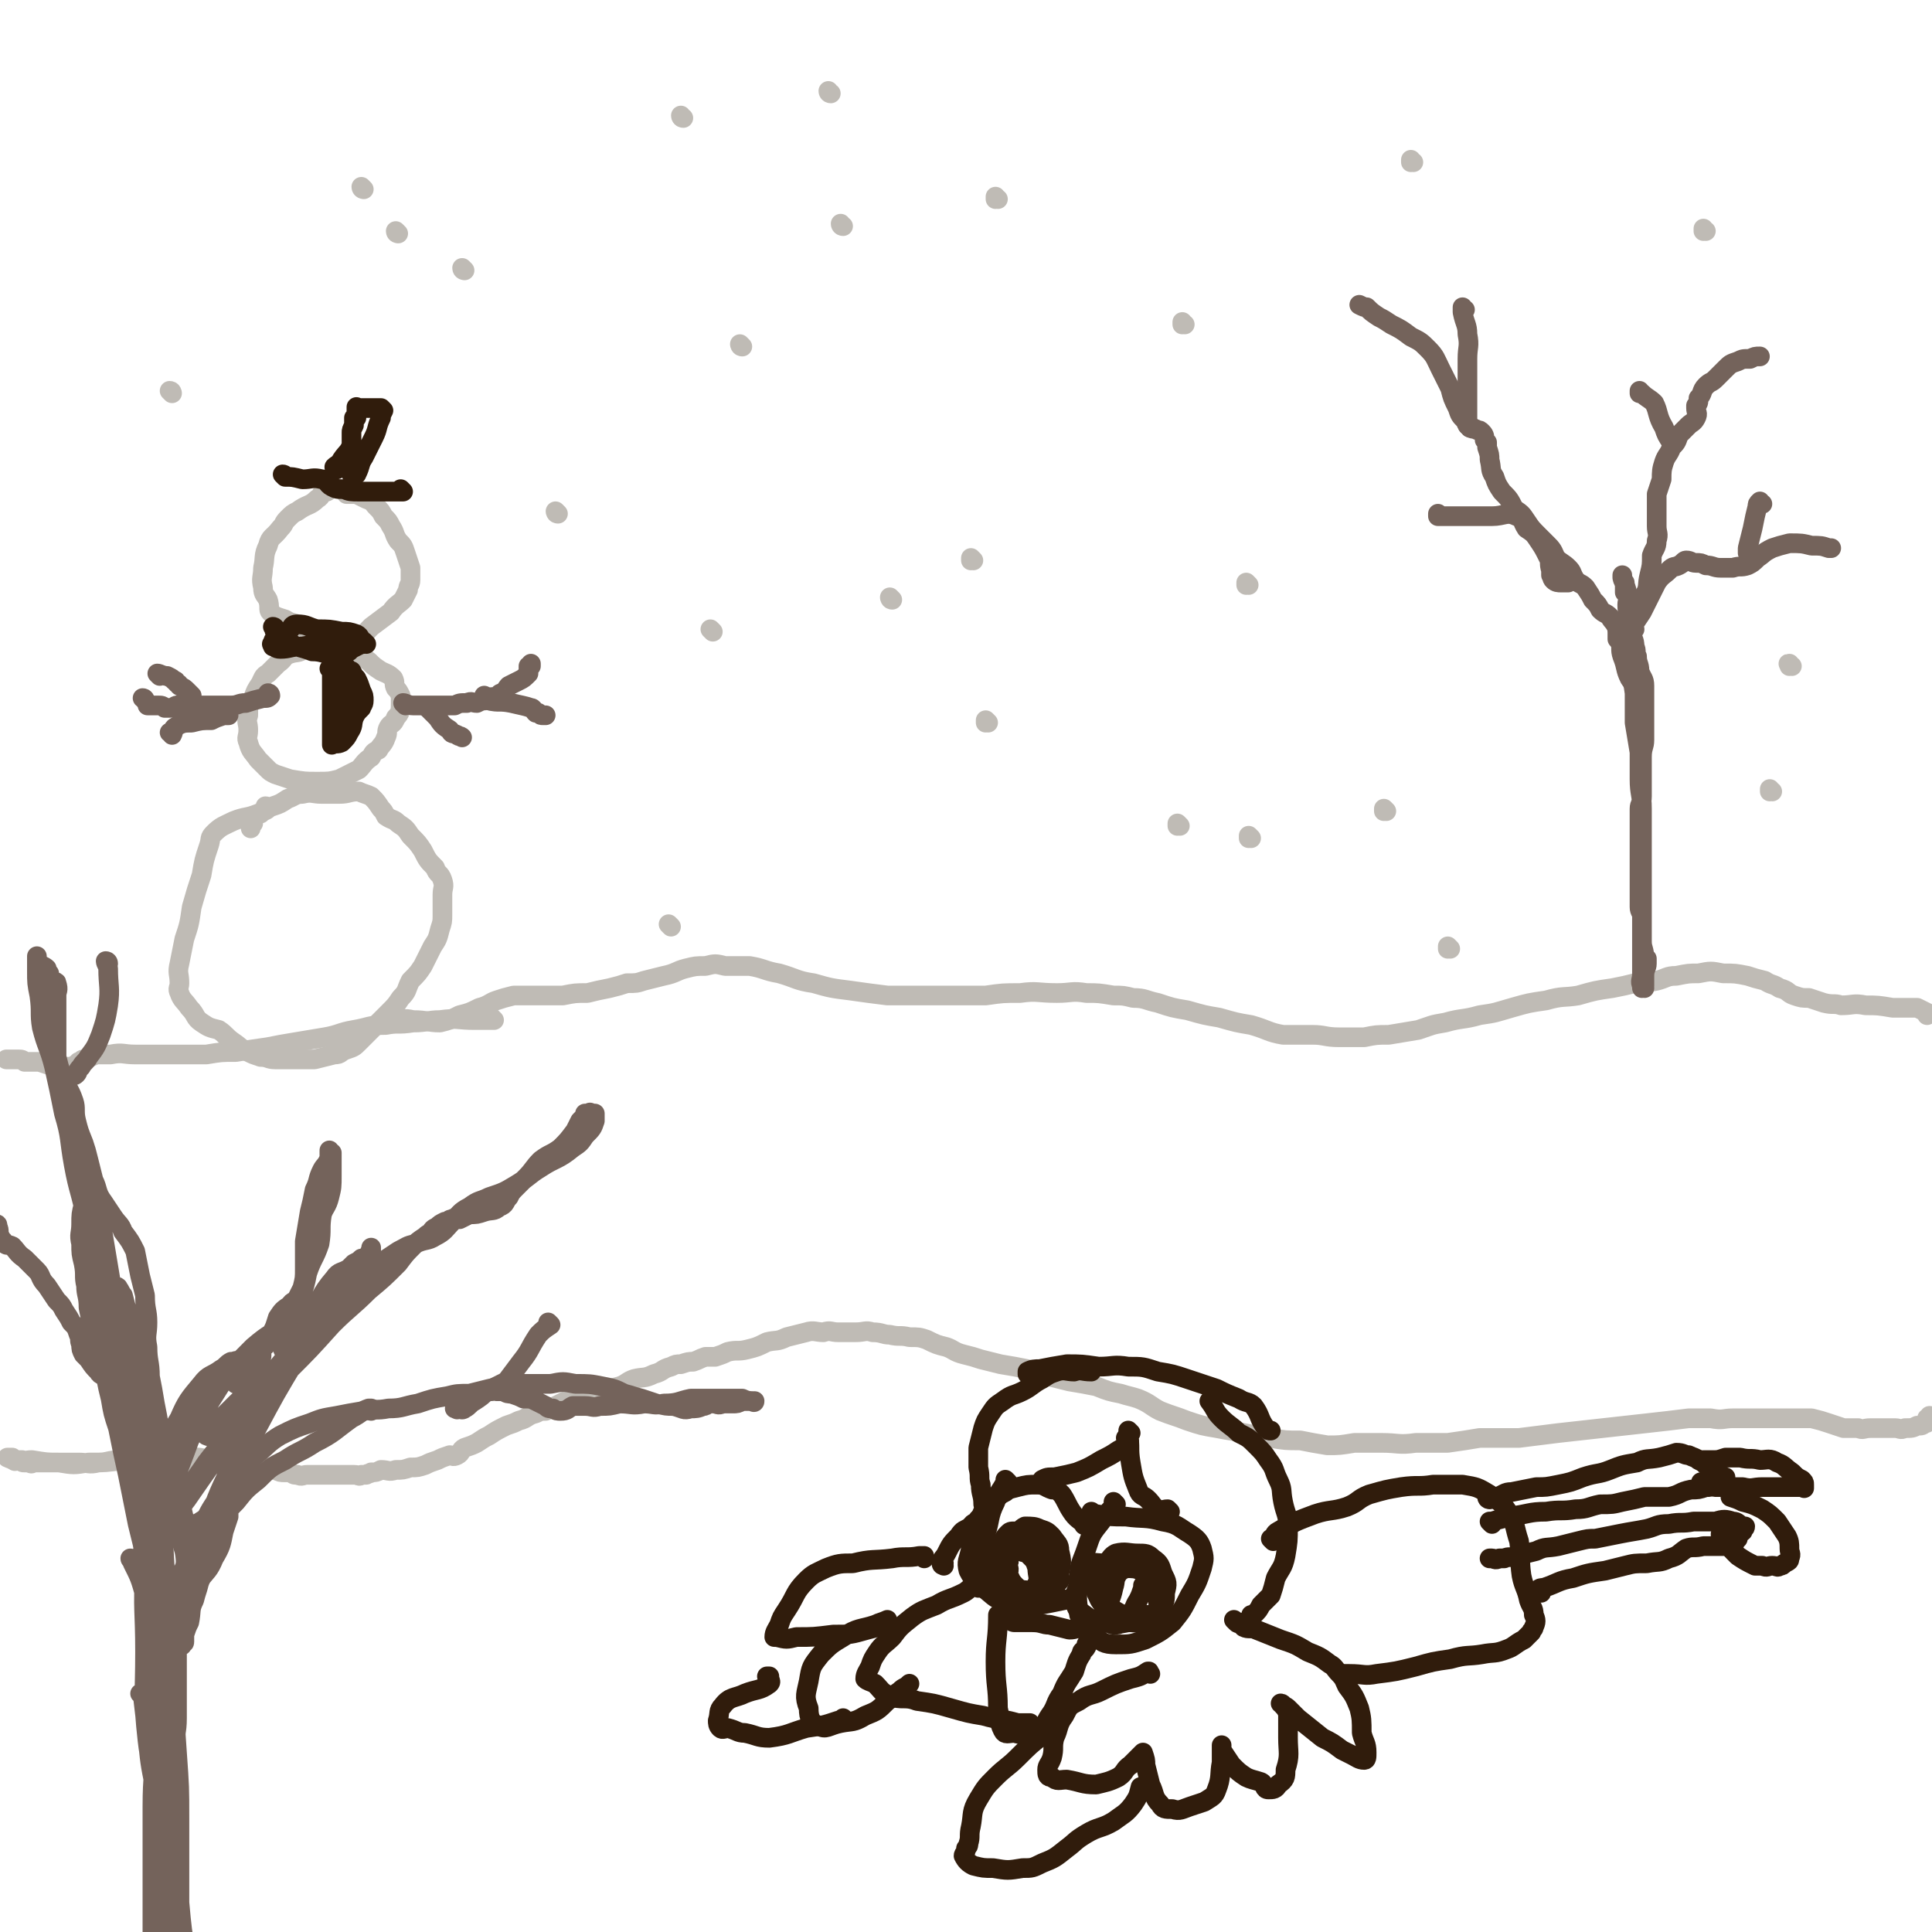 <svg viewBox='0 0 786 786' version='1.1' xmlns='http://www.w3.org/2000/svg' xmlns:xlink='http://www.w3.org/1999/xlink'><g fill='none' stroke='rgb(191,187,181)' stroke-width='8' stroke-linecap='round' stroke-linejoin='round'><path d='M93,590c0,0 0,-1 -1,-1 0,0 1,0 1,0 0,0 0,0 0,0 0,1 0,0 -1,0 0,0 1,1 0,1 -1,1 -1,2 -3,2 -4,2 -4,2 -8,3 -4,1 -4,0 -8,0 -4,1 -4,0 -7,0 -4,0 -4,1 -8,0 -5,0 -5,-1 -9,-1 -5,0 -5,1 -9,1 -4,1 -4,0 -8,0 -5,0 -5,0 -10,0 -4,0 -4,0 -8,0 -1,0 -1,1 -2,0 -1,0 -1,0 -2,0 -1,0 -1,0 -1,-1 -1,0 -1,0 -2,0 -1,0 -1,1 -1,0 -1,0 -1,0 -1,-1 0,0 0,0 -1,0 0,0 0,0 0,0 0,0 0,0 0,0 0,1 0,0 -1,0 0,0 1,0 1,0 1,1 1,1 2,1 4,1 4,0 7,0 6,1 6,1 11,1 6,1 6,1 12,0 7,0 7,0 14,-1 6,0 6,0 13,0 5,-1 5,-2 11,-2 4,0 4,1 7,1 5,1 5,0 9,1 3,0 3,1 6,2 2,0 2,0 4,0 3,1 3,1 5,2 1,0 1,-1 3,-1 1,1 1,1 2,1 1,0 1,0 2,0 2,1 2,1 4,1 1,0 1,0 2,0 2,1 1,1 3,1 2,1 2,0 4,0 2,0 2,0 4,0 2,0 2,0 4,0 3,0 3,0 6,0 2,0 2,0 4,0 1,0 1,0 1,0 2,0 2,1 3,0 1,0 1,0 2,0 1,-1 1,0 2,-1 2,0 2,0 4,-1 3,0 3,1 6,0 3,0 3,0 6,-1 3,0 3,0 6,-1 2,-1 2,-1 5,-2 2,-1 2,-1 5,-2 1,0 1,1 3,0 2,-1 1,-2 3,-3 3,-1 3,-1 5,-2 3,-2 3,-2 5,-3 3,-2 3,-2 7,-4 3,-1 3,-1 5,-2 4,-1 3,-2 7,-3 2,-1 2,-1 4,-1 2,-1 2,-1 4,-2 2,-1 2,-1 4,-2 2,0 2,0 4,-1 3,-1 3,-1 6,-2 2,-1 2,-1 5,-1 3,-1 3,-1 7,-2 3,-1 3,-2 6,-3 4,-1 4,0 8,-2 4,-1 3,-2 7,-3 2,-1 2,-1 4,-1 3,-1 3,-1 5,-1 3,-1 2,-1 5,-2 2,0 2,0 4,0 3,-1 3,-1 5,-2 4,-1 4,0 8,-1 4,-1 4,-1 8,-3 4,-1 4,0 8,-2 4,-1 4,-1 8,-2 3,-1 4,0 7,0 3,-1 3,0 6,0 4,0 4,0 7,0 4,0 4,-1 7,0 4,0 4,1 7,1 4,1 4,0 8,1 4,0 4,0 7,1 4,2 4,2 8,3 3,1 3,2 7,3 4,1 4,1 7,2 4,1 4,1 8,2 6,1 6,1 11,2 5,2 5,2 9,3 4,1 4,1 8,2 6,1 6,1 11,2 5,2 5,2 10,3 3,1 4,1 7,2 5,2 5,3 9,5 5,2 6,2 11,4 6,2 6,2 12,3 5,1 6,1 11,2 6,1 6,2 11,2 6,1 6,1 12,1 5,1 5,1 11,2 5,0 5,0 11,-1 6,0 6,0 11,0 7,0 7,1 14,0 6,0 6,0 13,0 7,-1 7,-1 13,-2 8,0 8,0 16,0 8,-1 8,-1 16,-2 9,-1 9,-1 18,-2 9,-1 9,-1 18,-2 9,-1 9,-1 17,-2 5,0 5,0 9,0 5,1 5,0 9,0 5,0 5,0 9,0 5,0 5,0 9,0 3,0 3,0 6,0 4,0 4,0 8,0 4,1 4,1 7,2 3,1 3,1 6,2 3,0 3,0 6,0 2,1 2,0 5,0 1,0 1,0 3,0 2,0 2,0 4,0 2,0 2,0 3,0 2,0 2,1 4,0 3,0 3,0 5,-1 2,0 2,0 3,-1 1,0 1,0 1,-1 0,0 0,0 0,-1 0,0 1,0 1,-1 0,0 0,0 0,0 0,1 0,0 0,0 '/><path d='M201,415c0,0 -1,-1 -1,-1 0,0 0,0 1,1 0,0 0,0 0,0 -1,0 -1,0 -1,0 -4,0 -4,0 -7,0 -7,0 -7,-1 -14,0 -5,0 -5,1 -11,1 -6,1 -6,0 -11,1 -7,0 -7,1 -13,2 -6,1 -6,2 -12,3 -6,1 -6,1 -12,2 -6,1 -6,1 -11,2 -7,1 -7,1 -13,2 -6,0 -6,0 -12,1 -4,0 -4,0 -8,0 -5,0 -5,0 -10,0 -6,0 -6,0 -11,0 -5,0 -5,-1 -10,0 -3,0 -3,0 -6,0 -2,1 -2,1 -5,2 -1,0 -1,1 -2,1 -1,1 -1,1 -3,2 -1,0 -1,0 -2,0 -3,0 -3,0 -5,0 -3,-1 -3,-1 -6,-2 -3,0 -3,0 -6,0 -1,-1 -1,-1 -3,-1 -1,0 -1,0 -2,0 -1,0 -1,0 -1,0 -1,0 -1,0 -1,0 -1,0 0,0 0,0 '/><path d='M160,415c0,0 -1,-1 -1,-1 0,0 0,1 1,1 0,0 0,0 1,0 3,0 3,-1 7,0 6,0 6,1 11,1 4,-1 4,-1 8,-3 4,-1 4,-1 8,-3 4,-1 4,-2 7,-3 3,-1 3,-1 7,-2 3,0 3,0 6,0 3,0 3,0 6,0 4,0 4,0 8,0 5,-1 5,-1 10,-1 4,-1 4,-1 9,-2 4,-1 4,-1 7,-2 4,0 4,0 7,-1 4,-1 4,-1 8,-2 5,-1 5,-2 9,-3 4,-1 4,-1 8,-1 4,-1 4,-1 8,0 5,0 5,0 10,0 6,1 6,2 12,3 7,2 7,3 14,4 7,2 7,2 15,3 7,1 7,1 15,2 7,0 7,0 14,0 6,0 6,0 13,0 6,0 6,0 13,0 7,-1 7,-1 14,-1 7,-1 7,0 15,0 6,0 6,-1 12,0 5,0 5,0 11,1 4,0 4,0 8,1 5,0 5,1 10,2 6,2 6,2 12,3 7,2 7,2 13,3 7,2 7,2 13,3 7,2 7,3 13,4 6,0 6,0 12,0 5,0 5,1 11,1 5,0 5,0 10,0 5,-1 5,-1 10,-1 6,-1 6,-1 12,-2 6,-2 5,-2 11,-3 7,-2 7,-1 14,-3 7,-1 6,-1 13,-3 7,-2 7,-2 14,-3 7,-2 7,-1 13,-2 7,-2 7,-2 14,-3 5,-1 5,-1 9,-2 4,0 4,0 9,-1 4,-1 4,-2 8,-2 5,-1 5,-1 9,-1 5,-1 5,-1 10,0 5,0 5,0 10,1 3,1 3,1 7,2 3,2 3,1 6,3 4,1 3,2 6,3 3,1 3,1 6,1 3,1 3,1 6,2 4,1 4,0 7,1 5,0 5,-1 10,0 5,0 5,0 11,1 5,0 5,0 10,0 2,1 2,1 4,2 0,0 0,0 0,1 0,0 0,0 0,0 0,0 0,-1 0,-1 '/></g>
<g fill='none' stroke='rgb(116,99,91)' stroke-width='8' stroke-linecap='round' stroke-linejoin='round'><path d='M669,402c-1,0 -1,-1 -1,-1 0,0 0,0 0,1 0,0 0,0 0,0 0,0 0,-1 0,-1 0,0 0,0 0,1 0,0 0,0 0,0 0,0 0,0 0,-1 -1,-2 0,-2 0,-5 0,-3 0,-3 0,-6 0,-3 0,-3 0,-5 0,-3 0,-3 0,-6 0,-3 0,-3 0,-6 0,-2 -1,-2 -1,-4 0,-3 0,-3 0,-5 0,-4 0,-4 0,-8 0,-5 0,-5 0,-9 0,-3 0,-3 0,-6 0,-3 0,-3 0,-6 0,-3 0,-3 0,-6 0,-2 1,-2 1,-5 0,-4 0,-4 0,-8 0,-4 0,-4 0,-8 0,-4 1,-4 1,-7 0,-2 0,-2 0,-5 0,-3 0,-3 0,-5 0,-3 0,-3 0,-6 0,-3 0,-3 0,-6 0,-3 -1,-3 -2,-6 0,-3 -1,-3 -1,-6 -1,-2 0,-2 -1,-4 0,-3 -1,-3 -1,-5 -1,-2 -1,-2 -1,-5 0,-3 -1,-3 -1,-7 0,-2 1,-2 0,-4 0,-1 -1,-1 -1,-1 0,-2 0,-2 0,-4 -1,-1 -1,-2 -1,-3 0,0 0,1 0,1 0,0 0,0 0,0 0,0 0,-1 0,-1 0,2 1,3 2,7 1,6 0,6 0,13 1,7 1,7 1,15 1,6 1,6 2,13 0,6 0,6 0,12 1,6 1,6 2,12 0,5 0,5 0,11 0,6 1,6 1,12 0,5 0,5 0,10 0,5 0,5 0,10 0,4 0,4 0,9 0,4 0,4 0,9 0,4 0,4 0,8 0,4 0,4 0,8 0,3 1,3 1,7 0,2 0,2 0,4 0,2 0,2 0,3 0,1 0,1 0,2 0,0 0,1 0,1 0,0 0,0 0,0 0,0 0,0 0,0 0,0 0,0 0,1 0,0 0,0 0,0 0,0 0,-1 0,-1 0,0 0,1 0,1 0,0 0,-1 0,-1 0,-2 0,-2 0,-3 0,-3 1,-3 1,-5 0,-1 0,-1 0,-2 '/><path d='M668,282c-1,0 -1,-1 -1,-1 0,0 0,0 0,1 0,0 0,0 0,0 0,0 0,0 0,-1 -2,-2 -2,-2 -4,-5 -2,-4 -1,-4 -3,-9 -1,-3 0,-3 -1,-6 0,-3 0,-3 -1,-5 -1,-3 -2,-3 -3,-5 -2,-2 -2,-1 -4,-3 -1,-2 -1,-2 -3,-4 -1,-2 -1,-2 -3,-5 -2,-2 -2,-1 -4,-3 -2,-3 -1,-3 -3,-5 -2,-2 -3,-2 -5,-4 -1,-2 -1,-3 -3,-5 -2,-2 -2,-2 -4,-4 -3,-3 -3,-3 -5,-6 -2,-3 -2,-3 -5,-5 -2,-4 -2,-4 -5,-7 -2,-3 -2,-3 -3,-6 -2,-3 -1,-3 -2,-7 0,-2 0,-2 -1,-5 0,-1 0,-1 0,-2 0,0 0,0 -1,-1 0,-1 0,-2 -1,-3 -1,-1 -1,-1 -2,-1 -1,-1 -1,0 -3,-1 -1,-1 -1,-1 -2,-3 -2,-2 -2,-2 -3,-5 -2,-4 -2,-4 -3,-8 -2,-4 -2,-4 -4,-8 -2,-4 -2,-5 -5,-8 -3,-3 -3,-3 -7,-5 -4,-3 -4,-3 -8,-5 -3,-2 -3,-2 -5,-3 -3,-2 -3,-2 -5,-4 -1,0 -1,0 -3,-1 0,0 0,0 0,0 0,0 0,0 0,0 '/><path d='M596,126c0,0 -1,0 -1,-1 0,0 0,1 0,1 0,0 0,0 0,0 1,0 0,-1 0,-1 0,1 0,1 0,2 1,5 2,5 2,9 1,5 0,5 0,10 0,4 0,4 0,8 0,4 0,4 0,8 0,3 0,3 0,7 0,2 0,2 0,4 0,0 1,0 1,0 0,1 0,1 0,1 '/><path d='M586,210c0,0 -1,-1 -1,-1 0,0 0,1 0,1 0,0 0,0 0,0 1,0 1,0 3,0 4,0 4,0 9,0 5,0 5,0 10,0 5,0 6,-2 10,0 3,1 2,2 4,5 3,2 3,2 5,5 2,3 2,3 4,7 1,2 0,2 1,5 0,1 0,1 0,2 1,1 0,1 1,2 1,1 2,1 3,1 1,0 2,0 3,0 0,0 0,0 -1,0 '/><path d='M659,260c0,0 -1,-1 -1,-1 0,0 0,0 0,1 0,0 0,0 0,0 1,0 0,0 0,-1 0,-1 0,-1 0,-2 2,-4 2,-4 5,-7 3,-4 3,-4 6,-8 2,-3 1,-4 2,-8 1,-4 1,-4 1,-8 1,-3 2,-3 2,-6 1,-3 0,-3 0,-6 0,-4 0,-4 0,-7 0,-3 0,-3 0,-6 1,-3 1,-3 2,-6 0,-3 0,-4 1,-7 1,-3 2,-3 3,-6 2,-2 2,-2 3,-5 2,-2 2,-2 4,-4 1,-1 2,-1 3,-3 1,-2 0,-2 0,-4 0,-1 0,-1 0,-1 1,-1 1,-1 1,-3 2,-2 1,-3 3,-5 2,-2 2,-1 4,-3 2,-2 2,-2 4,-4 2,-2 2,-2 5,-3 2,-1 2,-1 5,-1 2,-1 2,-1 4,-1 0,0 0,0 0,0 '/><path d='M668,160c-1,0 -1,-1 -1,-1 0,0 0,1 0,1 0,0 0,0 0,0 0,0 0,0 1,0 2,2 3,2 5,4 2,4 1,5 4,10 1,3 1,3 3,6 0,0 0,0 0,1 '/><path d='M665,256c-1,0 -1,-1 -1,-1 0,0 0,0 0,1 0,0 0,0 0,0 0,0 0,-1 0,-1 0,0 0,1 0,1 0,0 0,-1 0,-1 2,-3 2,-3 4,-6 3,-6 3,-6 6,-12 2,-3 3,-3 5,-5 2,-2 2,-1 4,-2 2,-1 2,-2 3,-2 2,0 2,1 4,1 2,0 2,0 4,1 3,0 3,1 6,1 3,0 3,0 5,0 3,-1 3,0 6,-1 2,-1 2,-1 4,-3 3,-2 2,-2 6,-4 3,-1 3,-1 7,-2 5,0 5,0 9,1 4,0 4,0 7,1 1,0 1,0 1,0 '/><path d='M717,205c-1,0 -1,-1 -1,-1 0,0 0,1 0,1 0,0 0,0 0,0 0,0 0,-1 0,-1 -1,1 -1,1 -1,2 -1,4 -1,4 -2,9 -1,4 -1,4 -2,8 0,1 0,1 0,2 '/><path d='M58,690c0,0 0,-1 -1,-1 0,0 1,0 1,0 1,8 1,9 2,17 1,11 1,11 3,21 1,10 2,10 3,20 1,10 1,10 2,21 0,10 0,10 0,20 0,9 0,9 -1,17 0,6 -1,6 -2,12 0,3 -1,3 -1,7 0,2 0,2 0,4 0,1 0,3 0,3 0,0 0,-1 0,-2 0,-4 0,-4 0,-8 0,-8 -1,-8 -1,-15 -1,-11 -1,-11 -1,-21 0,-12 0,-12 0,-24 0,-13 0,-13 0,-26 0,-13 1,-13 1,-26 1,-12 0,-12 0,-24 0,-9 0,-9 0,-19 0,-6 -1,-6 -1,-12 -1,-5 -1,-5 -2,-10 -1,-3 0,-3 -1,-7 0,-1 -1,-1 -1,-3 0,-1 -1,-2 0,-2 0,-1 1,0 1,1 2,6 1,7 2,14 1,14 1,14 2,27 2,17 2,17 3,35 2,17 2,17 3,34 2,16 2,16 4,31 1,11 1,11 3,23 1,9 1,9 3,17 1,7 2,6 3,13 1,2 0,2 0,4 0,1 0,1 0,2 0,0 -1,0 -1,-1 -1,-2 -1,-2 -2,-5 -3,-7 -3,-7 -5,-14 -1,-11 -1,-11 -1,-22 0,-12 0,-12 0,-25 0,-13 0,-13 0,-26 0,-13 0,-13 -1,-27 -1,-15 -1,-15 -3,-30 -1,-13 -2,-13 -4,-26 -1,-8 1,-9 -2,-17 0,-2 -2,-1 -4,-3 -2,-1 -2,-1 -4,-2 -1,-1 -2,0 -2,-1 0,0 0,0 0,0 1,1 1,1 1,2 3,6 3,6 5,13 3,13 3,13 5,27 3,17 3,18 5,35 1,16 1,16 2,33 0,14 0,14 0,28 0,13 0,13 0,26 0,11 0,11 0,21 0,8 0,8 0,16 0,2 -1,2 0,4 0,1 1,2 1,2 1,0 0,-1 0,-2 -1,-6 0,-6 -1,-12 -1,-11 -1,-11 -1,-22 -1,-15 0,-15 0,-29 0,-13 0,-13 0,-27 0,-12 0,-12 0,-24 0,-13 0,-13 -1,-26 0,-13 0,-13 -1,-26 -2,-13 -2,-13 -4,-26 -1,-10 -1,-10 -2,-19 -1,-3 -1,-3 -2,-6 0,0 -1,0 -1,-1 -1,0 -1,0 -1,-1 -1,0 0,0 0,0 0,2 0,2 0,3 0,8 1,8 1,16 1,20 1,20 2,39 2,21 3,21 5,42 1,18 0,18 2,37 1,11 1,11 2,23 1,8 1,8 2,16 1,6 0,6 1,12 0,3 0,3 1,7 0,1 1,1 1,1 0,0 0,0 0,0 -1,-1 -1,-1 -1,-3 -1,-10 -1,-10 -2,-19 -2,-15 -2,-15 -4,-29 -2,-14 -2,-14 -3,-28 -1,-11 -1,-11 -2,-22 0,-9 0,-9 0,-18 0,-8 -1,-8 -1,-17 0,-8 0,-8 0,-17 0,-8 0,-8 0,-16 0,-6 0,-6 -1,-11 -1,-5 -1,-5 -1,-10 -1,-4 -1,-4 -1,-8 0,-2 0,-2 0,-3 0,-1 -1,0 -1,-1 -1,0 -1,0 -1,-1 0,0 0,0 0,-1 0,0 0,0 0,0 1,3 1,3 1,5 2,12 2,12 3,25 2,15 2,15 3,30 1,14 0,14 1,28 1,13 2,13 3,27 1,11 0,11 1,22 1,7 1,7 2,14 0,1 0,1 0,3 0,0 0,0 0,0 0,0 0,0 0,-1 0,-5 0,-5 0,-10 -2,-16 -3,-16 -4,-32 -2,-18 -1,-18 -2,-36 0,-17 0,-17 0,-34 0,-11 1,-11 1,-22 0,-6 0,-6 0,-13 0,-5 0,-5 0,-9 0,-3 0,-3 0,-6 0,-1 0,-2 0,-2 0,0 0,1 0,1 0,9 0,9 0,18 1,17 1,17 2,34 1,17 1,17 1,34 0,12 0,12 0,24 0,4 -1,4 -1,8 -1,4 -1,4 -1,7 0,1 0,3 0,3 -1,-1 -2,-2 -3,-5 -2,-8 -3,-8 -4,-17 -2,-18 -1,-18 -1,-36 0,-17 -1,-17 0,-33 0,-13 0,-13 2,-26 2,-9 2,-9 5,-18 3,-9 2,-10 7,-18 3,-7 4,-8 9,-14 3,-4 4,-3 8,-6 2,-1 2,-2 4,-3 2,0 2,-1 4,0 1,0 1,1 1,2 1,8 1,8 0,16 -2,12 -2,12 -5,23 -4,12 -4,12 -10,24 -4,11 -5,10 -10,21 -4,7 -4,6 -8,13 -2,2 -2,2 -3,4 0,0 -1,1 -1,0 0,0 0,0 0,-1 1,-8 1,-8 3,-17 1,-13 0,-13 3,-25 3,-14 4,-14 9,-28 6,-12 6,-12 13,-23 6,-8 6,-8 13,-15 7,-6 7,-5 15,-10 7,-4 7,-4 14,-8 5,-3 5,-3 9,-6 2,-1 2,-1 4,-2 0,-1 0,-2 0,-2 0,0 -1,1 -1,1 -5,5 -5,5 -9,10 -8,10 -8,10 -14,21 -9,15 -9,15 -17,30 -8,13 -8,13 -15,27 -4,6 -4,6 -7,13 -2,4 -1,4 -3,8 0,2 0,2 -1,5 0,0 0,0 0,0 0,1 1,1 1,0 3,-6 2,-7 5,-14 5,-14 5,-14 12,-28 8,-16 8,-16 17,-32 6,-12 6,-13 13,-25 5,-8 4,-9 10,-16 2,-3 3,-2 6,-4 1,-1 1,-1 2,-2 2,-1 2,-1 3,-2 0,0 1,0 1,1 -2,2 -3,1 -4,4 -8,10 -8,10 -15,20 -9,12 -10,11 -19,23 -8,12 -8,13 -16,25 -9,12 -9,12 -18,25 -7,9 -7,9 -13,19 -2,3 -2,4 -4,7 0,1 -1,1 0,1 1,-3 2,-3 4,-6 5,-8 4,-9 9,-17 5,-10 6,-10 12,-19 7,-9 7,-9 14,-18 7,-9 7,-9 14,-18 6,-7 6,-7 13,-15 6,-8 7,-8 13,-16 5,-7 5,-7 10,-15 1,-2 2,-2 3,-5 0,0 0,-1 0,0 0,0 0,1 0,2 -3,5 -3,5 -7,11 -6,8 -5,9 -12,17 -9,10 -10,10 -20,20 -8,7 -9,6 -16,13 -5,5 -5,5 -10,10 0,1 0,1 -1,2 0,1 -1,1 -1,1 2,1 3,0 4,-1 6,-4 7,-4 12,-8 9,-8 9,-8 17,-17 9,-9 9,-9 18,-19 7,-7 8,-7 15,-14 6,-5 6,-5 12,-11 3,-4 3,-4 6,-7 2,-2 2,-2 5,-4 1,-1 1,-1 2,-1 1,-2 1,-2 3,-3 1,-1 1,-1 3,-2 0,0 0,0 1,1 0,0 0,0 0,0 1,-1 0,-2 2,-2 1,-1 1,0 3,0 2,-1 2,-1 4,-2 3,0 3,0 6,-1 3,-1 4,0 6,-2 3,-1 2,-2 4,-4 1,-2 1,-2 3,-4 2,-2 2,-2 4,-4 3,-3 3,-4 6,-7 4,-3 4,-2 8,-5 3,-3 3,-3 6,-7 1,-2 1,-2 2,-4 1,-1 1,-1 2,-2 0,0 0,0 0,0 0,-1 0,-1 0,-1 1,0 1,0 2,0 0,-1 0,0 1,0 0,0 0,0 0,0 0,0 0,0 1,0 0,0 0,0 0,0 0,1 0,1 0,3 -1,3 -1,3 -4,6 -2,3 -2,3 -5,5 -6,5 -7,4 -13,8 -5,3 -5,4 -10,7 -5,3 -5,3 -11,5 -4,2 -4,1 -8,4 -4,2 -4,3 -7,6 -3,3 -3,4 -7,6 -3,2 -4,1 -8,3 -4,1 -3,1 -7,3 -3,2 -3,2 -6,4 -3,2 -3,2 -5,5 -4,4 -3,5 -7,9 -3,4 -3,4 -6,8 -3,3 -3,3 -7,7 -2,2 -2,3 -5,5 -1,1 -1,1 -2,2 -2,1 -1,1 -3,2 -1,1 -1,0 -2,1 -1,0 -2,0 -3,0 0,-1 0,-1 0,-2 -1,-1 -1,-1 -1,-2 0,-2 0,-2 1,-5 1,-3 2,-3 3,-7 2,-4 2,-4 3,-8 2,-5 2,-5 3,-10 2,-6 3,-6 5,-12 1,-6 0,-6 1,-12 1,-3 2,-3 3,-7 1,-4 1,-4 1,-9 0,-3 0,-3 0,-6 0,-1 0,-1 0,-1 0,-1 0,-1 0,-2 0,0 -1,0 -1,-1 0,0 0,1 0,1 0,1 0,1 0,2 -1,3 -2,3 -3,5 -2,4 -1,4 -3,8 -1,5 -1,5 -2,9 -1,6 -1,6 -2,12 0,5 0,5 0,11 0,4 0,4 -1,8 -1,2 -1,2 -2,4 -1,2 -2,1 -3,3 -3,2 -3,2 -5,5 -1,3 -1,4 -3,7 -1,2 0,2 -1,3 -1,2 -2,2 -3,3 0,2 1,2 0,4 -1,2 -1,2 -3,3 -2,2 -2,2 -4,5 -2,1 -2,1 -3,2 '/><path d='M80,621c0,0 0,-1 -1,-1 0,0 1,0 1,0 0,0 0,0 0,0 0,1 0,0 -1,0 0,0 1,1 1,0 3,-2 4,-2 6,-5 5,-5 5,-6 10,-12 4,-5 3,-6 8,-11 5,-4 5,-5 10,-8 6,-3 6,-3 12,-5 5,-2 5,-2 11,-3 5,-1 5,-1 11,-2 5,-1 5,0 10,-1 6,0 6,-1 12,-2 6,-2 6,-2 12,-3 4,-1 4,-1 9,-1 4,-1 4,-1 8,-2 5,-1 5,-1 9,-2 4,0 4,0 8,0 4,0 4,0 8,0 5,-1 5,-1 10,0 6,0 6,0 11,1 5,1 5,1 9,3 4,1 3,1 7,2 3,1 3,1 6,2 4,1 4,1 7,1 4,1 4,2 7,1 2,0 3,0 5,-1 1,0 1,0 2,-1 1,0 1,0 2,0 2,0 2,1 4,0 2,0 2,0 4,0 2,0 2,0 4,-1 2,0 2,0 3,0 0,0 0,0 1,0 0,0 0,0 1,0 0,0 0,0 0,0 0,0 0,0 0,0 0,1 -1,0 -1,0 0,0 1,1 1,0 -2,0 -3,0 -5,-1 -5,0 -5,0 -10,0 -5,0 -5,0 -11,0 -5,1 -5,2 -11,2 -4,1 -4,0 -8,0 -5,1 -5,0 -10,0 -4,1 -4,1 -8,1 -3,1 -3,0 -6,0 -2,0 -2,0 -5,0 -2,1 -2,2 -5,2 -1,0 -2,0 -3,-1 -2,0 -2,0 -3,-1 -2,-1 -2,-1 -4,-2 -2,-1 -2,-1 -5,-1 -2,-1 -2,-1 -5,-2 -1,0 -2,0 -3,-1 -2,0 -1,0 -3,0 -1,-1 -1,0 -2,0 '/><path d='M224,539c0,0 -1,-1 -1,-1 0,0 0,0 1,1 0,0 0,0 0,0 -3,2 -3,2 -5,4 -4,6 -3,6 -7,11 -3,4 -3,4 -6,8 -4,2 -4,2 -8,4 -2,2 -2,2 -5,4 -2,1 -2,2 -4,3 -1,1 -2,0 -3,0 0,1 0,0 -1,0 '/><path d='M151,574c0,0 -1,-1 -1,-1 0,0 1,0 1,0 0,0 0,0 0,0 0,1 0,0 -1,0 -3,1 -3,2 -7,4 -7,5 -7,6 -15,10 -6,4 -6,3 -12,7 -6,3 -6,3 -11,8 -5,4 -5,4 -9,9 -5,5 -5,5 -9,11 -3,6 -3,6 -6,12 -3,5 -3,5 -6,11 -2,3 -2,3 -3,8 -2,3 -1,3 -2,6 -1,1 -1,1 -1,1 0,0 0,0 0,0 0,0 0,0 0,0 0,0 0,0 1,-1 2,-3 2,-3 4,-6 4,-5 4,-5 7,-10 3,-4 4,-4 6,-9 3,-5 3,-6 4,-11 1,-3 1,-3 2,-6 0,-1 0,-1 0,-2 0,0 0,0 0,0 0,0 0,0 0,0 0,1 0,1 0,2 -2,3 -2,3 -4,7 -1,4 -1,4 -3,8 -1,3 -1,3 -2,6 -1,3 -2,3 -3,6 -1,4 -1,3 -2,7 -2,4 -1,4 -2,9 -1,2 -1,2 -2,5 0,1 0,1 0,3 0,1 -1,0 -1,1 0,0 0,0 0,0 0,1 0,0 -1,0 0,0 1,1 1,0 0,0 0,0 0,-1 0,0 -1,0 -1,0 -1,-1 -1,-1 -1,-2 -1,-1 0,-2 0,-3 0,-1 -1,-1 -2,-2 -1,-3 -1,-3 -2,-6 -2,-5 -2,-5 -3,-10 -1,-6 0,-6 0,-12 0,-6 0,-6 0,-11 0,-5 1,-5 1,-10 0,-5 0,-5 0,-9 0,-5 0,-5 0,-10 0,-5 -1,-5 -1,-11 -1,-6 -1,-6 -2,-11 -1,-6 -1,-6 -2,-11 0,-6 -1,-6 -1,-12 -1,-5 0,-5 0,-10 0,-5 -1,-5 -1,-11 -1,-4 -1,-4 -2,-8 -1,-5 -1,-5 -2,-10 -2,-4 -2,-4 -5,-8 -1,-3 -2,-3 -4,-6 -2,-3 -2,-3 -4,-6 -3,-4 -2,-5 -4,-9 -1,-4 -1,-4 -2,-8 -1,-4 -1,-4 -2,-7 -2,-5 -2,-5 -3,-9 -1,-4 0,-5 -1,-8 -2,-6 -3,-5 -5,-11 -1,-3 -1,-3 -2,-7 0,-4 0,-4 0,-8 0,-4 0,-4 0,-8 0,-4 0,-4 0,-9 0,-2 1,-2 0,-5 0,-1 -1,0 -2,-1 -1,-1 -1,-1 -1,-3 -1,-1 -1,-1 -1,-2 0,0 0,0 0,0 -1,-1 -2,-1 -3,-2 -1,-1 -1,-1 -1,-1 0,-1 0,-1 0,-2 0,0 0,1 0,1 0,0 0,0 0,0 0,2 0,2 0,5 0,5 0,5 1,10 1,7 0,7 1,13 2,8 3,8 5,16 2,9 2,9 4,19 3,10 2,10 4,21 2,11 3,11 5,22 2,10 1,10 4,21 2,9 2,9 5,19 2,9 2,9 4,18 3,9 2,9 4,18 2,7 2,7 3,14 2,6 2,6 4,12 1,4 1,4 2,9 0,5 -1,5 0,9 1,5 2,5 3,10 2,5 1,5 2,10 2,5 2,5 4,10 1,5 1,5 2,11 0,6 0,6 0,12 0,5 0,5 0,10 0,5 0,5 0,10 0,5 0,5 0,10 0,6 -1,6 -1,12 0,4 0,4 0,7 0,2 0,2 0,4 0,1 0,1 0,1 0,1 0,1 0,2 0,1 0,2 0,1 -1,-1 -2,-1 -3,-4 -1,-6 -1,-6 -1,-12 -1,-10 -1,-10 -2,-20 -1,-10 -2,-10 -3,-20 -1,-8 1,-8 0,-17 -1,-8 -1,-8 -2,-16 -2,-9 -2,-9 -4,-17 -2,-10 -2,-10 -4,-20 -2,-9 -2,-9 -4,-19 -2,-6 -2,-6 -3,-12 -1,-4 -1,-4 -2,-9 -1,-4 -1,-4 -2,-9 -1,-5 -2,-5 -3,-10 -1,-4 -1,-4 -2,-9 0,-5 -1,-5 -1,-9 -1,-4 0,-4 -1,-9 -1,-4 -1,-4 -1,-8 -1,-4 0,-4 0,-8 0,-4 0,-4 1,-8 1,-2 1,-2 2,-4 0,0 1,0 1,1 1,0 1,0 1,1 2,4 2,4 3,9 2,12 2,12 4,24 3,14 3,14 5,29 3,16 3,16 5,32 2,15 1,15 2,30 2,15 2,15 4,29 1,14 1,14 2,28 1,12 1,12 2,25 1,9 0,9 1,19 0,9 1,9 1,18 1,7 0,7 1,13 0,5 1,5 2,11 1,4 1,5 1,9 0,3 0,3 1,6 0,3 -1,3 0,5 0,1 1,1 1,2 0,2 0,2 0,3 0,1 0,2 0,1 0,-1 -1,-2 -1,-5 -1,-6 -1,-6 -1,-12 -1,-11 0,-11 0,-23 0,-12 0,-12 0,-24 0,-12 -1,-12 -1,-24 -1,-10 -1,-10 -2,-21 0,-11 0,-11 -2,-21 -1,-10 -1,-10 -2,-21 -2,-12 -2,-12 -4,-23 -1,-10 -1,-10 -2,-20 -1,-7 0,-7 -1,-13 0,-6 -1,-6 -2,-12 0,-3 0,-3 0,-6 0,-3 0,-3 0,-6 0,-3 0,-3 0,-6 0,-2 0,-2 -1,-5 -1,-2 -1,-2 -2,-5 -1,-3 -1,-3 -2,-7 -1,-1 -1,-2 -2,-3 0,-1 -1,0 -1,0 0,0 0,0 0,0 0,0 0,0 0,0 0,1 1,1 1,2 1,7 1,7 2,14 2,11 2,11 5,21 3,11 3,11 6,21 3,8 4,8 7,16 3,8 4,8 6,16 2,8 1,9 3,17 0,4 1,4 1,9 0,1 0,1 0,1 0,1 0,1 0,2 0,0 0,1 0,0 -1,-1 -1,-1 -2,-3 -1,-4 0,-4 -1,-9 -2,-7 -3,-7 -5,-14 -2,-7 -2,-7 -5,-14 -2,-7 -3,-7 -6,-13 -2,-4 -2,-4 -4,-8 -3,-3 -4,-2 -5,-6 -2,-3 0,-4 -1,-7 -1,-2 -1,-2 -3,-4 -1,-2 -1,-2 -2,-4 -2,-2 -3,-1 -4,-3 -2,-2 -2,-2 -4,-5 -1,-1 -1,-1 -2,-2 -1,-2 -1,-2 -1,-4 -1,-2 0,-2 -1,-4 -1,-3 -1,-3 -3,-5 -1,-2 -1,-2 -3,-5 -1,-2 -1,-2 -3,-4 -2,-3 -2,-3 -4,-6 -3,-3 -2,-4 -4,-6 -3,-3 -3,-3 -5,-5 -3,-2 -3,-3 -5,-5 -2,-1 -2,0 -3,-1 -1,-2 -2,-2 -2,-3 -1,-2 0,-2 -1,-4 0,-1 0,-1 -1,-1 0,0 0,0 0,0 0,0 0,0 0,0 '/><path d='M44,392c0,0 0,-1 -1,-1 0,0 1,0 1,1 0,0 0,0 0,0 0,0 0,-1 -1,-1 0,1 1,2 1,3 0,7 1,8 0,15 -1,6 -1,6 -3,12 -2,5 -2,5 -5,9 -1,2 -2,2 -3,4 -2,2 -1,2 -2,3 -1,1 -1,0 -2,1 0,0 0,0 0,0 0,0 0,0 0,0 '/></g>
<g fill='none' stroke='rgb(191,187,181)' stroke-width='8' stroke-linecap='round' stroke-linejoin='round'><path d='M109,329c0,0 0,-1 -1,-1 0,0 1,0 1,1 -1,1 -2,1 -4,2 -5,2 -5,1 -10,3 -4,2 -5,2 -8,5 -2,2 -1,2 -2,5 -2,6 -2,6 -3,12 -2,6 -2,6 -4,13 -1,7 -1,7 -3,13 -1,5 -1,5 -2,10 -1,4 0,4 0,8 0,2 -1,2 0,4 1,3 2,3 4,6 3,3 2,4 5,6 3,2 3,2 7,3 3,2 3,3 6,5 3,2 2,2 6,4 2,1 2,1 5,2 3,0 3,1 6,1 4,0 4,0 8,0 4,0 4,0 8,0 4,-1 4,-1 8,-2 3,0 2,-1 5,-2 3,-1 3,-1 5,-3 3,-3 3,-3 6,-6 3,-3 3,-3 6,-6 3,-3 3,-3 5,-6 3,-3 2,-3 4,-7 3,-3 3,-3 5,-6 2,-4 2,-4 4,-8 2,-3 2,-3 3,-7 1,-3 1,-3 1,-6 0,-4 0,-4 0,-8 0,-3 1,-3 0,-6 -1,-3 -2,-2 -3,-5 -3,-3 -3,-3 -5,-7 -2,-3 -2,-3 -5,-6 -2,-3 -2,-3 -5,-5 -2,-2 -2,-1 -5,-3 -1,-2 -1,-2 -2,-3 -2,-3 -2,-3 -4,-5 -2,-1 -3,-1 -5,-2 -4,0 -4,1 -8,1 -3,0 -3,0 -7,0 -4,0 -4,-1 -8,0 -3,0 -3,1 -6,2 -3,2 -3,2 -6,3 -3,1 -3,1 -5,3 -1,0 -1,0 -2,1 -1,2 -1,2 -1,3 -1,1 -1,1 -1,2 '/><path d='M126,263c0,0 0,-1 -1,-1 0,0 1,0 1,1 0,0 0,0 0,0 0,0 0,-1 -1,-1 0,1 0,2 -1,2 -3,2 -3,1 -6,2 -3,1 -2,2 -5,4 -2,2 -2,2 -4,4 -2,1 -2,2 -3,4 -2,3 -2,3 -3,6 -2,3 -2,3 -2,7 -1,3 0,3 0,6 0,3 -1,3 0,5 1,4 2,4 4,7 2,2 2,2 4,4 1,1 1,1 3,2 3,1 3,1 6,2 6,1 6,1 11,1 5,0 5,0 9,-1 4,-2 4,-2 8,-4 2,-2 2,-3 5,-5 1,-2 1,-2 3,-3 1,-2 2,-2 3,-5 1,-2 0,-2 1,-4 1,-2 2,-1 3,-4 2,-2 2,-3 2,-6 0,-1 0,-1 0,-3 -1,-2 -1,-2 -2,-3 -1,-2 0,-2 -1,-4 -2,-2 -3,-2 -5,-3 -3,-2 -3,-2 -5,-4 -3,-2 -3,-2 -6,-4 -2,-2 -2,-2 -5,-4 -2,-1 -2,-1 -5,-1 -1,-1 -1,-1 -3,-1 -1,0 -1,0 -3,0 -1,0 -1,0 -2,0 0,0 0,0 0,0 0,0 0,0 0,0 '/><path d='M133,200c0,0 -1,-1 -1,-1 0,0 1,1 1,1 0,0 0,0 0,0 0,0 0,-1 -1,-1 -1,1 -1,3 -3,4 -3,3 -4,2 -8,5 -2,1 -2,1 -4,3 -2,2 -1,2 -3,4 -3,4 -4,3 -5,7 -2,4 -1,5 -2,9 0,4 -1,4 0,8 0,3 1,3 2,5 1,3 0,4 1,5 2,2 3,2 6,3 3,2 4,1 7,3 4,2 3,3 7,5 4,1 4,0 7,1 4,0 4,1 7,0 4,-2 4,-3 7,-6 4,-3 4,-3 8,-6 2,-3 3,-3 5,-5 1,-2 1,-2 2,-4 0,-2 1,-2 1,-4 0,-2 0,-2 0,-5 -1,-3 -1,-3 -2,-6 -1,-3 -1,-3 -3,-5 -2,-3 -1,-3 -3,-6 -1,-2 -1,-2 -3,-4 -1,-2 -1,-2 -3,-4 -1,-1 -1,-2 -4,-3 -2,-1 -2,-1 -4,-2 -2,0 -2,0 -3,0 -1,0 -1,0 -1,0 '/></g>
<g fill='none' stroke='rgb(48,28,12)' stroke-width='8' stroke-linecap='round' stroke-linejoin='round'><path d='M116,194c0,0 0,-1 -1,-1 0,0 1,1 1,1 0,0 0,0 0,0 0,0 0,-1 -1,-1 0,0 1,1 1,1 3,0 3,0 7,1 4,0 4,-1 8,0 2,0 2,2 4,3 2,1 2,1 5,1 2,1 3,1 6,1 3,0 3,0 6,0 3,0 3,0 6,0 2,0 2,0 4,0 1,0 1,0 1,0 1,0 1,0 1,0 0,0 0,0 0,0 0,0 -1,-1 -1,-1 '/><path d='M137,191c0,0 -1,-1 -1,-1 0,0 1,1 1,1 0,0 0,0 0,0 0,0 -1,-1 -1,-1 0,0 1,1 1,1 0,0 0,0 0,0 0,0 -1,0 -1,-1 1,-1 2,-1 3,-3 2,-3 3,-3 4,-6 0,-2 0,-2 0,-5 0,-1 0,-1 1,-3 0,-1 0,-1 0,-3 0,0 1,0 1,0 0,-1 0,-1 0,-2 0,-1 0,-1 0,-2 0,-1 0,0 0,0 2,0 2,0 3,0 1,0 1,0 2,0 0,0 0,0 1,0 1,0 1,0 3,0 0,0 0,0 1,0 0,0 0,0 1,1 0,0 0,0 0,0 0,0 0,0 0,0 -1,2 -1,2 -1,3 -2,4 -1,4 -3,8 -2,4 -2,4 -4,8 -2,3 -1,3 -3,7 -1,0 -1,0 -1,1 0,0 0,0 0,0 0,0 -1,-1 -1,-1 '/><path d='M112,256c0,0 0,-1 -1,-1 0,0 1,0 1,1 0,0 0,0 0,0 0,0 0,-1 -1,-1 0,0 1,0 1,1 0,0 -1,0 0,1 2,2 2,3 5,4 5,3 5,2 10,4 4,0 4,1 8,1 4,0 4,0 7,-1 1,-1 1,-1 3,-2 2,-1 2,-1 3,-1 0,-1 0,0 1,0 0,0 0,0 0,0 -1,-1 -1,-1 -1,-1 -2,-1 -1,-2 -3,-3 -3,-1 -3,-1 -6,-1 -5,-1 -5,-1 -10,-1 -4,-1 -4,-2 -8,-2 -3,0 -2,2 -4,3 -2,1 -3,1 -4,2 -2,1 -2,2 -2,3 -1,0 0,0 0,1 0,0 0,0 0,0 1,0 1,1 3,1 4,0 4,-1 9,-1 5,-1 5,0 11,0 3,0 3,-1 6,-1 1,0 1,0 2,0 1,0 1,0 1,0 0,0 0,0 0,0 0,0 0,0 0,0 -1,0 -1,0 -1,0 -2,-1 -2,-2 -3,-2 -3,0 -3,0 -7,1 -1,0 -1,0 -3,1 0,0 0,0 0,0 '/><path d='M135,273c0,0 -1,-1 -1,-1 0,0 1,0 1,1 0,0 0,0 0,0 0,0 0,0 0,1 0,4 0,4 0,9 0,5 0,5 0,11 0,1 0,1 0,3 0,1 0,1 0,3 0,1 0,1 0,2 0,0 0,0 0,1 0,0 0,0 0,0 2,-1 2,0 4,-1 2,-2 2,-2 3,-4 2,-3 1,-3 2,-6 1,-2 1,-2 3,-4 0,-1 1,-1 1,-3 0,-2 0,-2 -1,-4 -1,-3 -1,-3 -2,-5 -1,-1 -1,-1 -2,-3 -1,0 -1,0 -1,0 -1,-1 -1,-1 -2,-2 0,0 1,0 1,1 0,1 0,1 0,1 0,2 0,2 0,3 -1,3 -1,3 -1,6 0,3 0,4 0,7 0,1 0,1 0,3 0,1 0,1 0,2 0,0 0,1 0,1 0,0 0,0 0,0 0,-1 0,-1 0,-1 1,-3 2,-3 2,-6 0,-4 0,-4 0,-8 0,-3 0,-3 0,-5 0,-1 -1,0 -1,0 0,0 0,0 0,0 0,2 0,2 0,3 0,3 0,3 0,7 0,2 -1,2 0,3 0,1 0,1 1,2 0,0 0,0 0,0 0,0 0,0 0,0 '/></g>
<g fill='none' stroke='rgb(116,99,91)' stroke-width='8' stroke-linecap='round' stroke-linejoin='round'><path d='M165,287c0,0 -1,-1 -1,-1 0,0 1,0 1,1 0,0 0,0 0,0 0,0 -1,-1 -1,-1 0,0 1,0 1,1 0,0 0,0 0,0 0,0 -1,-1 -1,-1 1,0 2,1 4,1 1,0 1,0 3,0 1,0 1,0 2,0 2,0 2,0 3,0 2,0 2,0 4,0 2,0 3,0 5,0 2,-1 2,-1 5,-1 2,-1 2,0 4,0 2,-1 2,-1 3,-1 1,-1 1,0 2,0 0,0 0,0 0,0 1,-1 0,-1 1,-1 0,-1 1,0 1,0 1,0 1,0 1,0 0,0 0,0 1,0 0,0 0,0 0,0 0,-1 -1,-1 0,-1 0,-1 1,-1 1,-1 2,-1 2,-2 3,-3 2,-1 2,-1 4,-2 2,-1 2,-1 4,-3 0,-1 0,-1 0,-1 0,-1 0,-1 0,-2 0,0 1,0 1,0 0,-1 0,-1 0,-1 '/><path d='M198,284c0,0 -1,-1 -1,-1 0,0 0,0 1,1 0,0 0,0 0,0 0,0 -1,-1 -1,-1 0,0 1,2 2,2 4,1 4,0 9,1 4,1 5,1 8,2 1,0 1,1 2,2 0,0 0,0 1,0 1,1 1,1 2,1 0,0 0,0 1,0 0,0 0,0 0,0 '/><path d='M175,289c0,0 -1,-1 -1,-1 0,0 1,0 1,1 0,0 0,0 0,0 0,0 -1,-1 -1,-1 0,0 1,1 1,1 2,2 2,2 3,3 2,3 2,3 5,5 1,2 1,1 3,2 1,1 1,0 2,1 '/><path d='M110,283c0,0 0,-1 -1,-1 0,0 1,0 1,1 0,0 0,0 0,0 0,0 0,-1 -1,-1 0,0 1,1 1,1 -1,1 -1,1 -3,1 -4,1 -4,1 -7,2 -3,0 -3,1 -6,1 -2,0 -2,0 -5,0 -1,0 -1,0 -3,0 -2,0 -2,0 -4,0 -2,0 -2,0 -4,0 -3,0 -3,-1 -6,0 -1,0 -1,1 -3,1 -1,0 -1,0 -2,0 -1,-1 -1,-1 -3,-1 -1,0 -1,0 -1,0 -1,0 -1,0 -1,0 -1,0 -1,0 -2,0 0,0 0,-1 0,-1 -1,-1 -1,-1 -1,-1 0,0 0,0 0,0 0,0 0,-1 -1,-1 0,0 1,0 1,1 '/><path d='M65,275c0,0 0,-1 -1,-1 0,0 1,0 1,1 0,0 0,0 0,0 0,0 0,-1 -1,-1 0,0 1,0 1,1 0,0 0,0 0,0 0,0 -1,-1 -1,-1 1,0 2,1 4,1 2,1 2,1 3,2 1,0 0,0 1,1 1,0 1,1 1,1 2,1 2,1 3,2 1,1 1,1 2,2 '/><path d='M70,299c0,0 0,-1 -1,-1 0,0 1,0 1,1 0,0 0,0 0,0 1,-2 0,-2 1,-3 3,-2 4,-2 7,-2 4,-1 4,-1 8,-1 2,-1 2,-1 5,-2 1,0 1,0 2,0 0,0 0,0 0,0 '/></g>
<g fill='none' stroke='rgb(48,28,12)' stroke-width='8' stroke-linecap='round' stroke-linejoin='round'><path d='M410,603c0,0 -1,-1 -1,-1 0,0 0,0 0,0 0,0 0,0 0,0 1,1 0,0 0,0 0,0 0,1 0,1 -2,4 -3,4 -4,8 -3,6 -2,7 -4,13 -1,4 -2,4 -3,8 -1,2 -1,2 -2,5 0,1 0,1 0,2 0,0 0,0 0,0 '/><path d='M398,646c0,0 -1,-1 -1,-1 0,0 0,0 0,0 0,0 0,0 0,0 1,1 1,0 0,0 -3,1 -3,2 -5,3 -6,3 -6,2 -11,5 -5,2 -6,2 -10,5 -5,4 -5,4 -8,8 -3,3 -4,3 -6,6 -2,3 -2,3 -3,6 -1,2 -2,3 -2,5 1,1 2,1 4,2 3,3 2,3 6,5 5,2 6,0 11,2 7,1 7,1 14,3 7,2 7,2 13,3 7,2 7,1 14,3 3,0 3,0 5,0 '/><path d='M407,658c0,0 -1,-1 -1,-1 0,0 0,0 0,0 0,0 0,0 0,0 0,10 -1,10 -1,19 0,10 1,10 1,19 1,4 0,5 2,9 1,2 2,1 5,1 2,1 3,0 6,0 2,-1 2,0 4,-2 3,-2 2,-2 4,-5 3,-4 2,-5 5,-9 2,-5 2,-4 5,-9 1,-3 1,-4 3,-7 0,-2 1,-1 2,-3 0,-1 0,-1 0,-1 1,-2 1,-2 1,-3 0,-1 0,-1 0,-3 1,0 0,0 0,-1 0,0 0,0 0,0 0,0 0,0 0,0 -1,0 -1,0 -2,0 -3,0 -3,1 -6,1 -4,-1 -4,-1 -8,-2 -3,0 -3,-1 -7,-1 -2,0 -2,0 -4,0 -2,0 -2,0 -3,0 -1,0 -1,0 -2,-1 0,0 0,0 0,0 0,0 0,0 0,0 '/><path d='M454,612c0,0 -1,-1 -1,-1 0,0 0,0 0,0 0,1 0,2 0,2 -3,3 -3,3 -5,6 -4,5 -4,5 -6,11 -2,6 -3,6 -3,13 -1,7 -1,7 0,14 2,4 2,5 6,8 3,3 4,4 9,4 6,0 6,0 12,-2 6,-3 6,-3 11,-7 4,-5 4,-5 7,-11 3,-5 3,-5 5,-11 1,-4 1,-4 0,-8 -1,-3 -2,-4 -5,-6 -5,-3 -5,-4 -11,-5 -7,-2 -8,-1 -15,-2 -6,0 -6,0 -12,-1 -1,0 -1,0 -2,-1 '/><path d='M442,621c0,0 -1,-1 -1,-1 0,0 0,1 0,0 0,0 0,0 0,0 -2,-2 -3,-2 -5,-5 -2,-3 -2,-4 -4,-7 -2,-2 -2,-2 -4,-2 -3,-1 -3,-2 -6,-2 -4,0 -4,0 -8,1 -4,1 -4,1 -7,3 -5,4 -6,4 -8,9 -4,6 -3,7 -4,13 -1,5 -2,5 -1,9 2,4 3,4 6,7 4,3 4,4 9,6 4,2 5,1 9,1 5,0 5,0 10,-1 5,-1 5,-1 9,-2 '/><path d='M411,633c0,0 -1,-1 -1,-1 0,0 1,0 0,0 0,1 -1,0 -1,0 -1,4 -1,4 -2,9 0,2 0,2 0,4 0,0 0,0 0,0 1,1 1,0 1,0 0,0 0,1 0,0 1,0 0,-1 0,-2 1,-1 2,-1 2,-3 1,-2 0,-2 0,-4 1,-1 0,-1 0,-2 0,0 0,0 0,0 0,2 0,2 -1,4 0,2 -1,2 -2,4 0,2 0,2 0,3 2,1 2,1 4,1 3,1 4,2 6,2 3,-1 4,-1 5,-4 1,-2 0,-3 0,-6 -1,-3 -1,-3 -3,-5 -2,-2 -2,-1 -4,-2 -2,-1 -2,-2 -4,-2 -2,0 -2,-1 -4,0 -2,2 -1,3 -2,6 -1,3 -2,3 -2,6 1,3 1,3 3,5 2,2 2,1 5,2 2,1 2,1 5,0 3,0 4,1 6,-1 4,-2 5,-2 5,-6 2,-4 1,-4 -1,-8 0,-3 0,-3 -2,-6 -2,-2 -2,-2 -5,-3 -3,-1 -3,-1 -6,-1 -2,0 -2,0 -3,1 -2,2 -2,3 -2,6 -1,4 -2,5 0,9 1,3 1,4 4,6 3,2 4,2 8,2 3,1 3,1 6,0 2,0 3,-1 4,-3 2,-1 1,-2 1,-4 1,-4 1,-5 0,-9 0,-3 -1,-3 -3,-6 -2,-2 -2,-2 -5,-3 -2,-1 -3,-1 -6,-1 -2,1 -2,2 -4,4 -3,3 -3,3 -4,6 -1,4 0,5 1,9 1,2 1,3 3,5 2,2 3,2 6,2 2,1 2,1 5,1 3,1 3,1 5,0 1,0 0,-1 0,-2 1,-2 1,-2 0,-3 0,-1 0,-1 -1,-2 '/><path d='M461,635c0,0 -1,-1 -1,-1 0,0 0,0 0,0 0,0 0,0 0,0 -1,0 -1,0 -3,0 -4,1 -4,1 -8,2 -4,0 -5,-1 -8,1 -2,2 -1,4 -2,7 -1,4 -2,4 -2,7 1,3 1,4 3,5 4,3 4,3 9,4 5,1 5,1 10,0 4,0 5,1 8,-1 3,-1 4,-2 5,-5 2,-2 2,-3 2,-6 1,-4 1,-4 -1,-8 -1,-3 -1,-4 -4,-6 -2,-2 -3,-2 -6,-2 -4,0 -5,-1 -9,0 -2,1 -2,2 -4,4 -2,2 -2,2 -3,5 -1,3 -1,4 -1,7 1,2 1,3 3,5 2,2 3,1 6,3 2,1 2,2 5,2 3,0 3,0 6,-1 3,0 4,0 5,-1 1,-2 0,-3 0,-6 -1,-3 0,-4 -2,-7 -1,-2 -2,-3 -5,-4 -2,-1 -3,-1 -6,-1 -2,1 -2,1 -3,2 -2,3 -1,3 -2,6 -1,5 -2,5 -3,10 0,1 0,2 0,3 1,1 2,2 3,2 2,0 2,0 4,-1 2,-2 2,-2 3,-4 2,-2 1,-2 3,-5 1,-2 1,-2 2,-5 0,0 0,0 0,-1 '/><path d='M425,603c0,0 -1,-1 -1,-1 0,0 0,0 0,0 0,0 0,0 0,0 1,1 0,0 0,0 2,-1 2,-1 5,-1 5,-1 5,-1 9,-2 5,-2 5,-2 10,-5 4,-2 4,-2 7,-4 2,-1 3,-2 4,-3 1,-1 0,-1 -1,-2 '/><path d='M460,583c0,0 -1,-1 -1,-1 0,0 0,0 0,0 0,0 0,0 0,0 1,1 0,0 0,0 0,0 0,1 0,2 1,5 0,5 1,11 1,6 1,6 3,11 1,3 2,2 4,4 2,2 2,3 4,4 2,1 2,0 4,0 1,1 1,1 1,1 '/><path d='M376,634c0,0 -1,-1 -1,-1 0,0 0,0 1,0 0,0 0,0 0,0 0,1 0,0 -1,0 -1,0 -1,0 -1,0 -5,1 -6,0 -11,1 -8,1 -8,0 -16,2 -5,0 -6,0 -11,2 -4,2 -5,2 -8,5 -5,5 -4,6 -8,12 -2,3 -2,3 -3,6 -1,2 -2,3 -2,5 0,0 1,0 1,0 4,1 4,1 8,0 7,0 7,0 15,-1 7,0 7,0 14,-2 4,-1 4,-1 8,-3 0,0 0,-1 0,-1 -2,1 -3,1 -5,2 -6,2 -7,1 -13,5 -5,3 -5,3 -9,7 -4,5 -4,5 -5,11 -1,5 -2,6 0,11 0,4 1,6 4,7 3,2 4,0 9,-1 5,-1 5,0 10,-3 5,-2 5,-2 9,-6 3,-2 2,-2 5,-4 2,-2 2,-1 4,-3 '/><path d='M384,637c0,0 -1,-1 -1,-1 0,0 0,0 1,0 0,0 0,0 0,0 0,1 -1,0 -1,0 0,0 0,0 1,0 0,0 0,0 0,0 0,1 -1,1 -1,0 0,-2 1,-2 2,-4 2,-4 2,-4 5,-7 2,-3 2,-2 5,-4 1,-2 2,-1 3,-3 2,-1 2,-2 3,-4 2,-2 2,-2 4,-4 2,-2 2,-2 4,-3 0,0 0,0 0,-1 '/><path d='M402,617c0,0 -1,-1 -1,-1 0,0 0,0 0,0 0,0 0,0 0,0 1,1 0,1 0,0 -1,-2 0,-2 -1,-4 0,-4 -1,-4 -1,-8 -1,-3 0,-3 -1,-7 0,-4 0,-4 0,-8 1,-4 1,-4 2,-8 1,-3 1,-3 3,-6 2,-3 2,-3 5,-5 4,-3 4,-2 8,-4 4,-2 4,-3 8,-5 3,-2 3,-2 6,-3 3,-1 4,0 7,0 3,-1 3,0 7,0 0,0 0,0 0,0 '/><path d='M419,559c0,0 -1,-1 -1,-1 0,0 0,0 0,1 0,0 0,0 0,0 1,0 0,-1 0,-1 2,-1 3,-1 5,-1 5,-1 5,-1 11,-2 6,0 6,0 13,1 6,0 6,-1 12,0 6,0 6,0 12,2 6,1 6,1 12,3 6,2 6,2 12,4 4,2 4,2 9,4 3,2 4,1 6,3 3,4 2,5 5,9 1,1 1,1 2,1 '/><path d='M493,571c0,0 -1,-1 -1,-1 0,0 0,0 0,0 0,0 0,0 0,0 3,4 2,4 5,7 3,3 4,3 7,6 4,2 4,2 7,5 3,3 3,3 5,6 3,4 2,4 4,8 2,4 1,4 2,9 1,5 2,5 2,10 0,6 0,6 -1,12 -1,5 -2,5 -4,9 -1,4 -1,4 -2,7 -2,2 -2,2 -4,4 -1,2 -1,2 -3,4 0,0 0,0 -1,0 '/><path d='M468,681c0,0 -1,-1 -1,-1 0,0 0,0 0,0 0,0 0,0 0,0 1,1 0,0 0,0 0,0 1,0 0,0 -3,2 -3,2 -7,3 -6,2 -6,2 -12,5 -4,2 -5,1 -9,4 -4,2 -4,2 -6,6 -3,4 -2,5 -4,9 -1,4 0,4 -1,8 -1,3 -2,3 -2,5 0,2 0,3 2,3 2,2 3,1 6,1 6,1 6,2 12,2 4,-1 5,-1 9,-3 3,-2 2,-3 5,-5 2,-2 2,-2 4,-4 0,0 0,0 1,-1 0,0 0,0 0,0 1,3 1,3 1,5 1,4 1,4 2,8 2,4 1,5 4,8 1,2 2,2 5,2 3,1 4,0 7,-1 3,-1 3,-1 6,-2 3,-2 4,-2 5,-5 2,-5 1,-6 2,-11 0,-3 0,-3 0,-6 0,0 0,-1 0,-1 0,1 0,1 0,2 2,3 2,3 4,6 3,3 3,3 6,5 2,1 3,1 6,2 2,1 1,3 3,3 2,0 3,0 4,-2 3,-2 3,-3 3,-6 2,-6 1,-7 1,-13 0,-5 0,-5 0,-10 -1,-2 -1,-2 -2,-3 0,-1 -1,-1 -1,-1 1,1 2,1 3,2 2,2 2,2 4,4 5,4 5,4 10,8 4,2 4,2 8,5 2,1 2,1 4,2 2,1 3,2 5,2 1,0 1,-1 1,-3 0,-4 -1,-4 -2,-8 0,-5 0,-6 -1,-10 -2,-5 -2,-5 -5,-9 -1,-2 -1,-3 -3,-5 -2,-2 -2,-3 -4,-4 -4,-3 -4,-3 -9,-5 -5,-3 -5,-3 -11,-5 -5,-2 -5,-2 -10,-4 -2,-1 -3,0 -5,-1 -1,-1 -1,-1 -2,-2 0,0 0,1 -1,0 0,0 0,0 -1,-1 0,0 0,0 0,0 '/><path d='M518,627c0,0 -1,-1 -1,-1 0,0 0,0 0,0 0,0 0,0 0,0 2,-1 1,-2 3,-3 7,-4 7,-4 15,-7 6,-2 7,-1 13,-3 5,-2 4,-3 9,-5 7,-2 7,-2 13,-3 7,-1 7,0 13,-1 6,0 6,0 12,0 6,1 6,1 11,4 4,3 5,3 8,8 3,5 2,5 4,11 1,7 0,7 1,14 1,5 2,5 3,10 1,3 2,3 2,6 1,2 1,3 0,5 0,1 -1,1 -1,2 -2,2 -2,2 -3,3 -4,2 -4,3 -7,4 -5,2 -5,1 -10,2 -6,1 -6,0 -13,2 -7,1 -7,1 -14,3 -8,2 -8,2 -16,3 -5,1 -5,0 -11,0 -1,0 -1,0 -3,0 '/><path d='M426,705c0,0 -1,-1 -1,-1 0,0 0,0 0,0 0,0 0,0 0,0 0,1 0,1 -1,2 -5,4 -5,4 -10,9 -4,4 -5,4 -9,8 -4,4 -4,4 -7,9 -3,5 -2,6 -3,11 -1,4 0,4 -1,7 0,1 0,1 -1,2 0,2 -1,2 -1,3 1,2 2,3 4,4 4,1 4,1 8,1 6,1 6,1 12,0 4,0 4,0 8,-2 5,-2 5,-2 10,-6 4,-3 3,-3 8,-6 5,-3 6,-2 11,-5 4,-3 5,-3 8,-7 2,-3 2,-3 3,-7 '/><path d='M313,683c0,0 -1,-1 -1,-1 0,0 1,0 1,0 0,2 1,2 0,3 -4,3 -5,2 -10,4 -4,2 -6,1 -9,5 -2,2 -1,3 -2,6 0,1 0,2 1,3 1,1 2,0 3,0 4,1 4,2 7,2 5,1 5,2 10,2 8,-1 8,-2 15,-4 7,-1 7,-1 13,-3 1,0 1,0 2,-1 '/><path d='M627,648c0,0 -1,-1 -1,-1 0,0 0,0 0,0 0,0 0,0 0,0 1,1 0,0 0,0 0,-1 1,-1 2,-1 6,-2 6,-3 12,-4 6,-2 6,-2 13,-3 4,-1 4,-1 8,-2 4,-1 4,-1 9,-1 5,-1 5,0 9,-2 4,-1 4,-2 7,-4 3,-1 3,0 7,-1 3,0 3,0 6,0 1,0 1,0 3,0 1,0 1,0 2,0 0,0 0,0 0,0 0,0 0,0 0,0 0,1 0,0 0,0 0,0 0,0 0,0 0,0 0,0 0,0 0,1 0,0 0,0 0,0 0,0 0,0 0,0 0,0 0,0 1,0 1,1 1,0 0,0 0,0 0,-1 0,0 1,0 1,-1 0,0 0,0 0,0 0,0 0,0 0,0 0,0 0,0 0,-1 0,0 0,0 1,0 0,-1 0,-1 0,-2 1,-1 1,0 2,-1 0,-1 1,-1 1,-2 0,0 0,0 -1,0 -2,-1 -2,-2 -4,-2 -3,-1 -4,-1 -7,0 -5,0 -5,0 -9,0 -5,1 -5,0 -10,1 -5,0 -5,1 -9,2 -5,1 -6,1 -11,2 -5,1 -5,1 -10,2 -3,0 -3,0 -7,1 -4,1 -4,1 -8,2 -5,1 -5,0 -9,2 -4,1 -4,1 -8,2 -3,1 -3,0 -5,1 -1,0 -1,0 -2,0 -2,1 -2,0 -3,0 0,0 0,0 -1,0 '/><path d='M607,620c0,0 -1,-1 -1,-1 0,0 0,0 0,0 0,0 0,0 0,0 1,0 0,0 1,0 3,-1 4,-1 7,-2 8,-1 8,-2 15,-2 6,-1 6,0 12,-1 5,0 5,-1 10,-2 5,0 5,0 9,-1 5,-1 5,-1 9,-2 5,0 5,0 10,0 5,-1 4,-2 9,-3 3,0 3,0 6,-1 2,0 2,0 4,-1 1,0 2,1 2,0 1,0 1,0 1,-1 0,0 0,0 1,0 0,-1 0,-1 0,-2 0,0 0,0 0,0 0,0 0,0 0,0 -1,0 -1,-1 -3,-1 -1,-1 -1,-1 -3,-2 -1,-1 -1,-1 -2,-2 -1,-1 -1,-1 -3,-2 -1,-1 -2,-1 -4,-2 -2,0 -2,-1 -5,-1 -3,1 -3,1 -7,2 -5,1 -5,0 -9,2 -6,1 -6,1 -11,3 -5,2 -5,1 -11,3 -5,2 -5,2 -10,3 -5,1 -5,1 -9,1 -5,1 -5,1 -10,2 -3,0 -3,1 -6,2 -2,1 -3,0 -4,0 0,1 1,1 1,1 '/><path d='M693,604c-1,0 -1,-1 -1,-1 0,0 0,0 0,0 0,0 0,0 0,0 0,0 0,0 1,0 2,1 2,1 5,2 6,0 6,0 11,0 4,1 4,0 8,0 4,0 4,0 8,0 4,0 4,0 7,0 1,0 1,0 2,0 0,0 0,1 0,0 0,0 0,0 0,-1 0,-1 0,-1 -1,-2 -2,-1 -2,-1 -4,-3 -3,-2 -3,-3 -6,-4 -3,-2 -4,-1 -7,-1 -4,-1 -4,0 -8,-1 -3,0 -3,0 -6,0 -3,1 -3,1 -5,1 -2,0 -2,0 -4,0 0,1 0,1 0,1 '/><path d='M701,625c-1,0 -1,-1 -1,-1 0,0 0,0 0,0 0,0 0,0 0,0 0,1 0,0 0,0 0,0 0,1 1,2 3,4 3,4 6,7 3,2 3,2 7,4 1,0 1,0 3,0 2,1 2,0 4,0 2,0 2,1 3,0 1,0 1,0 2,-1 2,-1 2,-1 2,-2 1,-2 0,-2 0,-4 0,-2 0,-3 -1,-5 -2,-3 -2,-3 -4,-6 -3,-3 -3,-3 -6,-5 -4,-2 -4,-2 -8,-3 -2,-1 -2,-1 -5,-2 0,0 0,0 0,0 '/></g>
<g fill='none' stroke='rgb(191,187,181)' stroke-width='8' stroke-linecap='round' stroke-linejoin='round'><path d='M402,294c0,0 -1,-1 -1,-1 0,0 0,0 0,1 0,0 0,0 0,0 '/><path d='M508,238c0,0 -1,-1 -1,-1 0,0 0,1 0,1 0,0 0,0 0,0 '/><path d='M509,341c0,0 -1,-1 -1,-1 0,0 0,0 0,1 0,0 0,0 0,0 1,0 0,-1 0,-1 '/><path d='M396,228c0,0 -1,-1 -1,-1 0,0 0,1 0,1 0,0 0,0 0,0 '/><path d='M482,132c0,0 -1,0 -1,-1 0,0 0,1 0,1 0,0 0,0 0,0 '/><path d='M575,66c0,0 -1,0 -1,-1 0,0 0,1 0,1 0,0 0,0 0,0 1,0 0,0 0,-1 '/><path d='M694,94c-1,0 -1,0 -1,-1 0,0 0,1 0,1 0,0 0,0 0,0 '/><path d='M406,81c0,0 -1,0 -1,-1 0,0 0,1 0,1 '/><path d='M290,257c0,0 -1,-1 -1,-1 0,0 0,0 1,1 0,0 0,0 0,0 0,0 -1,-1 -1,-1 '/><path d='M273,377c0,0 -1,-1 -1,-1 0,0 0,0 1,1 0,0 0,0 0,0 0,0 -1,-1 -1,-1 '/><path d='M227,209c0,0 -1,-1 -1,-1 0,0 0,1 1,1 0,0 0,0 0,0 0,0 -1,-1 -1,-1 0,0 0,1 1,1 '/><path d='M302,141c0,0 -1,-1 -1,-1 0,0 0,1 1,1 0,0 0,0 0,0 0,0 -1,-1 -1,-1 '/><path d='M189,110c0,0 -1,0 -1,-1 0,0 1,1 1,1 0,0 0,0 0,0 0,0 -1,0 -1,-1 0,0 1,1 1,1 '/><path d='M70,160c0,0 0,-1 -1,-1 0,0 1,1 1,1 0,0 0,0 0,0 '/><path d='M148,77c0,0 -1,0 -1,-1 0,0 1,1 1,1 0,0 0,0 0,0 0,0 -1,0 -1,-1 0,0 1,1 1,1 '/><path d='M162,95c0,0 -1,0 -1,-1 0,0 1,1 1,1 0,0 0,0 0,0 '/><path d='M278,48c0,0 -1,0 -1,-1 0,0 0,1 1,1 0,0 0,0 0,0 '/><path d='M338,38c0,0 -1,0 -1,-1 0,0 0,1 1,1 0,0 0,0 0,0 '/><path d='M343,92c0,0 -1,0 -1,-1 0,0 0,1 1,1 0,0 0,0 0,0 '/><path d='M363,244c0,0 -1,-1 -1,-1 0,0 0,1 1,1 0,0 0,0 0,0 0,0 -1,-1 -1,-1 '/><path d='M480,336c0,0 -1,-1 -1,-1 0,0 0,0 0,1 0,0 0,0 0,0 1,0 0,-1 0,-1 0,0 0,0 0,1 '/><path d='M564,330c0,0 -1,-1 -1,-1 0,0 0,0 0,1 0,0 0,0 0,0 1,0 0,-1 0,-1 '/><path d='M590,386c0,0 -1,-1 -1,-1 0,0 0,0 0,1 0,0 0,0 0,0 '/><path d='M721,322c-1,0 -1,-1 -1,-1 0,0 0,0 0,1 0,0 0,0 0,0 0,0 0,-1 0,-1 '/><path d='M729,271c-1,0 -1,-1 -1,-1 -1,0 0,0 0,1 0,0 0,0 0,0 0,0 0,-1 0,-1 -1,0 0,0 0,1 '/></g>
</svg>